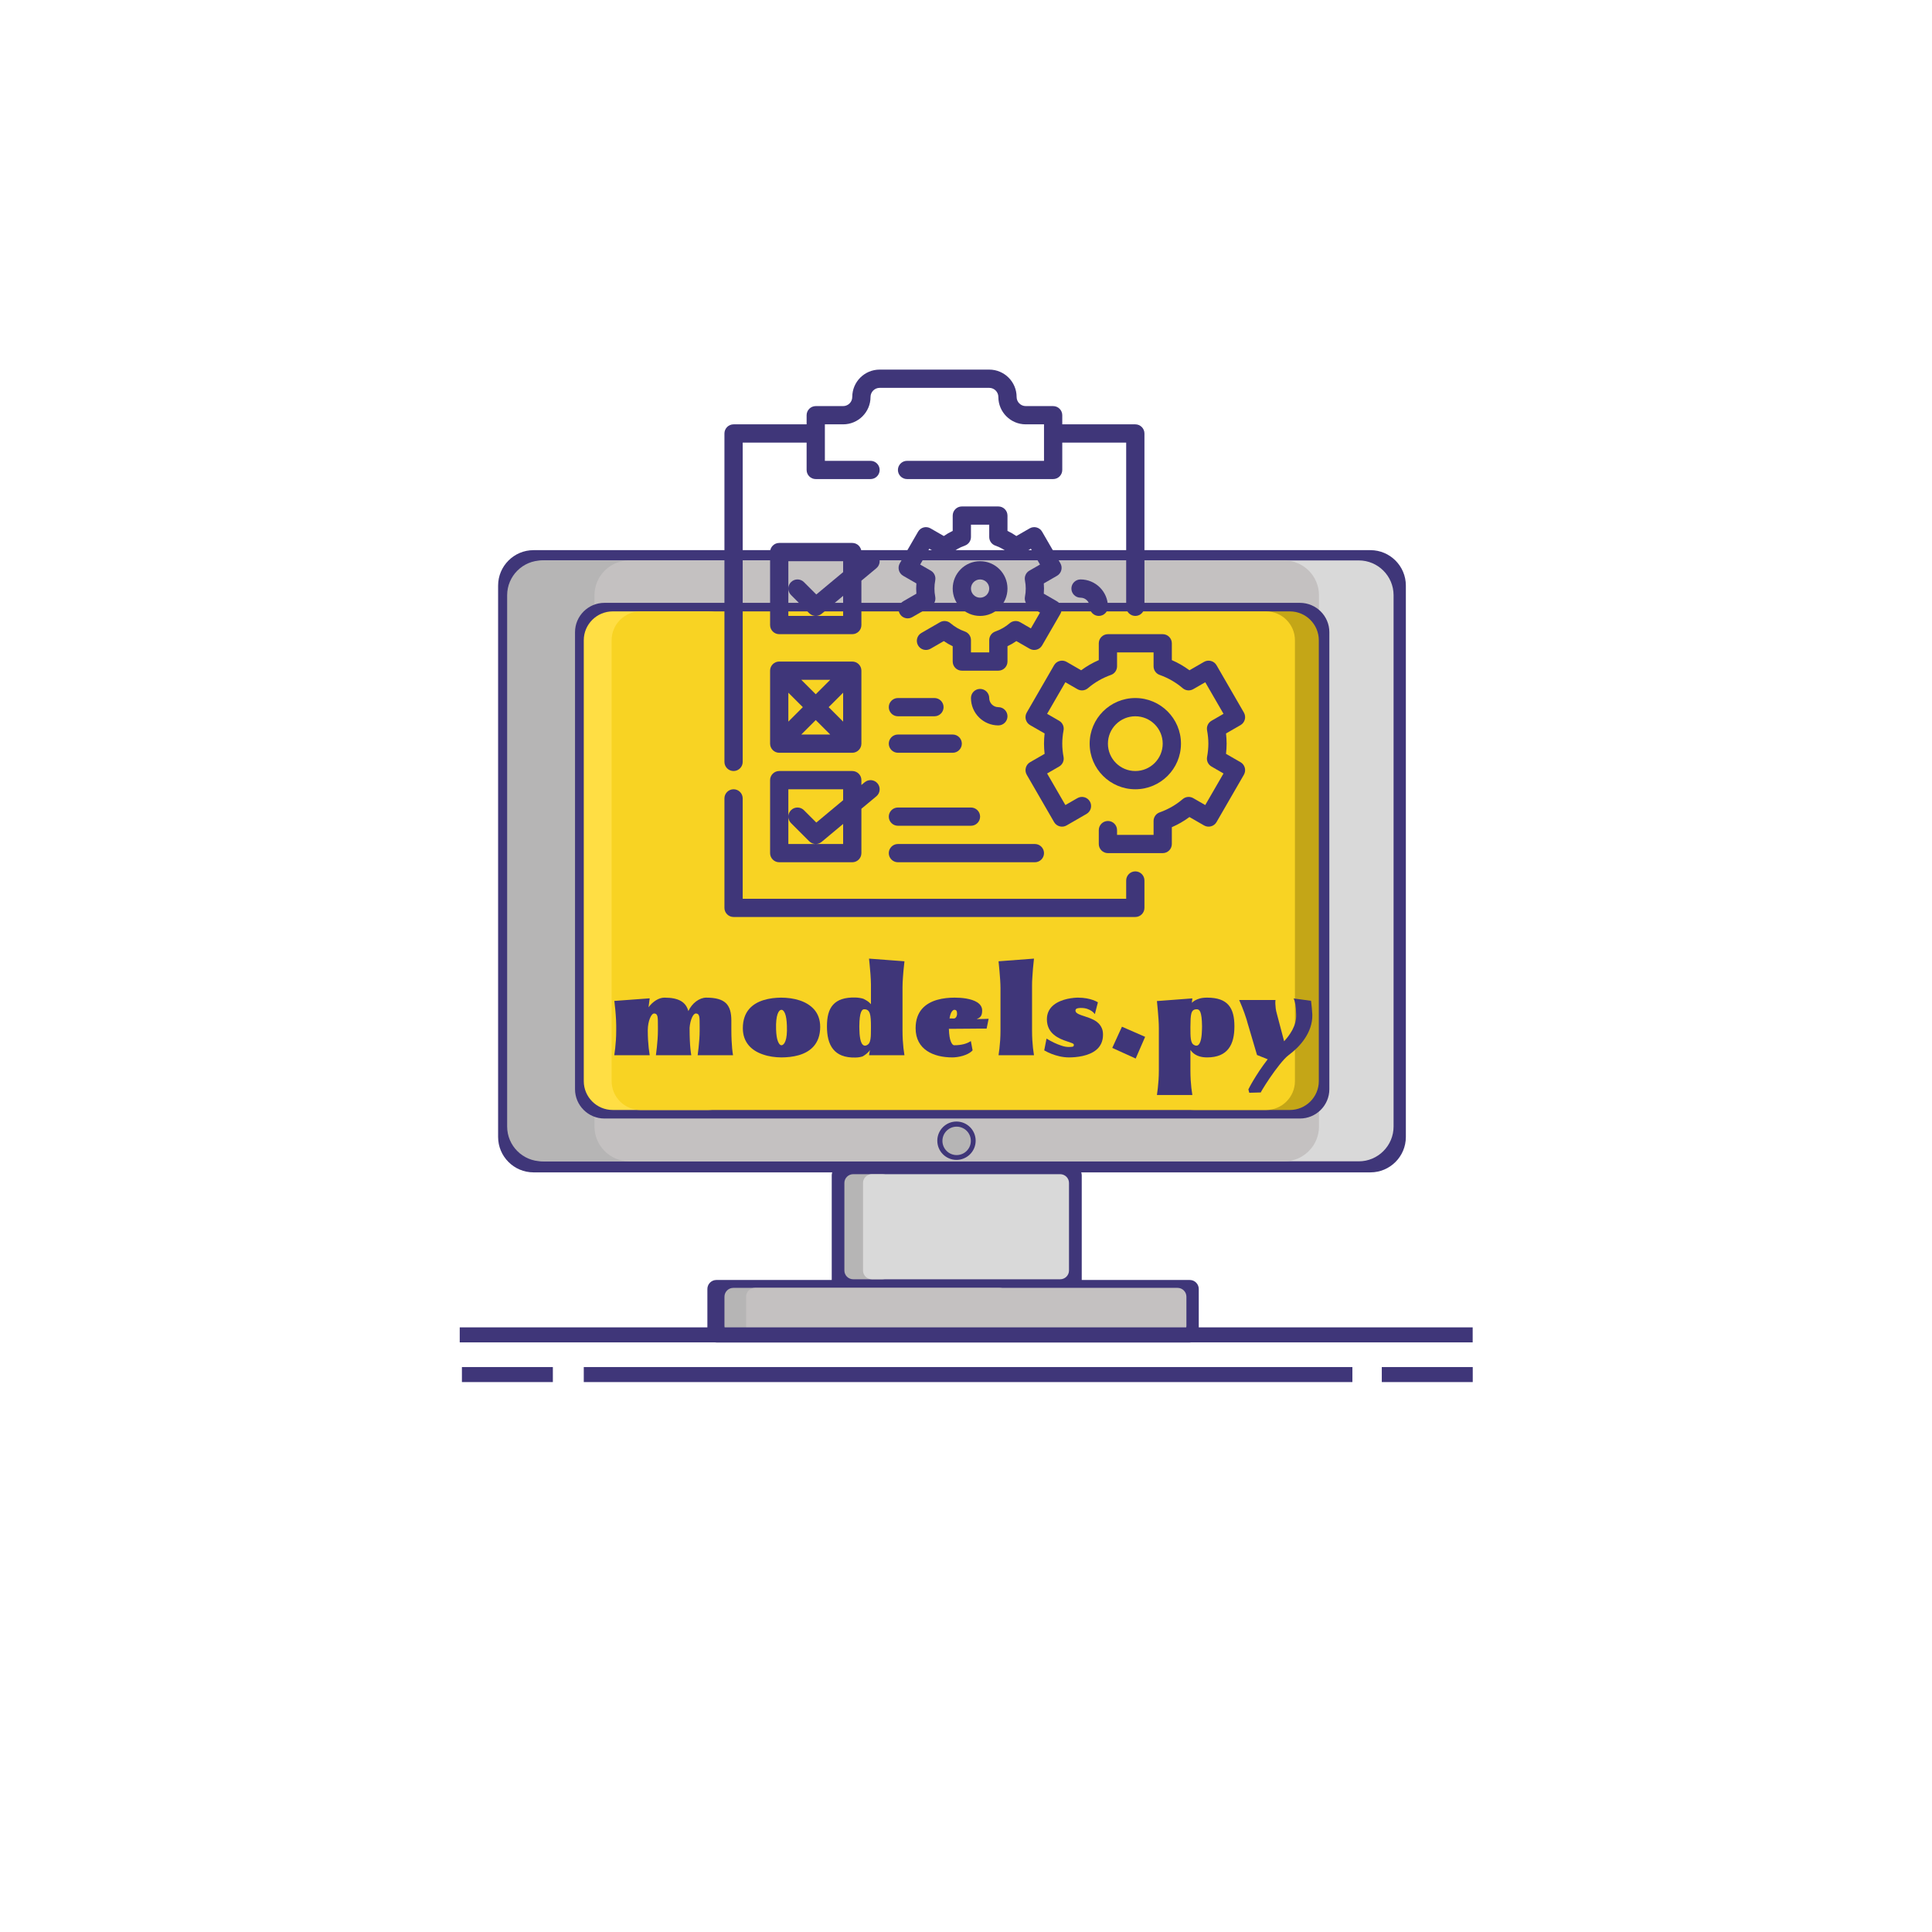 <?xml version="1.0" encoding="UTF-8"?> <svg xmlns="http://www.w3.org/2000/svg" xmlns:xlink="http://www.w3.org/1999/xlink" width="1360" zoomAndPan="magnify" viewBox="0 0 1020 1020" height="1360" preserveAspectRatio="xMidYMid meet"> <defs> <g></g> <clipPath id="id1"> <path d="M 262.977 290.453 L 742.223 290.453 L 742.223 618.953 L 262.977 618.953 Z M 262.977 290.453 " clip-rule="nonzero"></path> </clipPath> <clipPath id="id2"> <path d="M 269.238 295.875 L 735.738 295.875 L 735.738 613.125 L 269.238 613.125 Z M 269.238 295.875 " clip-rule="nonzero"></path> </clipPath> <clipPath id="id3"> <path d="M 267.75 295.875 L 365.25 295.875 L 365.25 613.125 L 267.75 613.125 Z M 267.75 295.875 " clip-rule="nonzero"></path> </clipPath> <clipPath id="id4"> <path d="M 313.855 295.875 L 696.355 295.875 L 696.355 613.125 L 313.855 613.125 Z M 313.855 295.875 " clip-rule="nonzero"></path> </clipPath> <clipPath id="id5"> <path d="M 303.582 318.273 L 701.832 318.273 L 701.832 590.523 L 303.582 590.523 Z M 303.582 318.273 " clip-rule="nonzero"></path> </clipPath> <clipPath id="id6"> <path d="M 308.203 322.777 L 389.203 322.777 L 389.203 586.027 L 308.203 586.027 Z M 308.203 322.777 " clip-rule="nonzero"></path> </clipPath> <clipPath id="id7"> <path d="M 615.266 322.777 L 696.266 322.777 L 696.266 586.027 L 615.266 586.027 Z M 615.266 322.777 " clip-rule="nonzero"></path> </clipPath> <clipPath id="id8"> <path d="M 322.91 322.777 L 683.66 322.777 L 683.66 586.027 L 322.91 586.027 Z M 322.91 322.777 " clip-rule="nonzero"></path> </clipPath> <clipPath id="id9"> <path d="M 439.113 615.738 L 571.113 615.738 L 571.113 681.738 L 439.113 681.738 Z M 439.113 615.738 " clip-rule="nonzero"></path> </clipPath> <clipPath id="id10"> <path d="M 445.789 619.902 L 470.539 619.902 L 470.539 675.402 L 445.789 675.402 Z M 445.789 619.902 " clip-rule="nonzero"></path> </clipPath> <clipPath id="id11"> <path d="M 455.629 619.902 L 564.379 619.902 L 564.379 675.402 L 455.629 675.402 Z M 455.629 619.902 " clip-rule="nonzero"></path> </clipPath> <clipPath id="id12"> <path d="M 373.426 675.766 L 632.926 675.766 L 632.926 708.766 L 373.426 708.766 Z M 373.426 675.766 " clip-rule="nonzero"></path> </clipPath> <clipPath id="id13"> <path d="M 382.465 679.93 L 532.465 679.93 L 532.465 704.68 L 382.465 704.68 Z M 382.465 679.93 " clip-rule="nonzero"></path> </clipPath> <clipPath id="id14"> <path d="M 393.887 679.93 L 626.387 679.93 L 626.387 704.68 L 393.887 704.68 Z M 393.887 679.93 " clip-rule="nonzero"></path> </clipPath> <clipPath id="id15"> <path d="M 494.852 592.113 L 515.102 592.113 L 515.102 612.363 L 494.852 612.363 Z M 494.852 592.113 " clip-rule="nonzero"></path> </clipPath> <clipPath id="id16"> <path d="M 497.555 594.82 L 512.555 594.82 L 512.555 609.82 L 497.555 609.82 Z M 497.555 594.82 " clip-rule="nonzero"></path> </clipPath> <clipPath id="id17"> <path d="M 382.465 416 L 605 416 L 605 484.379 L 382.465 484.379 Z M 382.465 416 " clip-rule="nonzero"></path> </clipPath> <clipPath id="id18"> <path d="M 382.465 195 L 605 195 L 605 408 L 382.465 408 Z M 382.465 195 " clip-rule="nonzero"></path> </clipPath> <clipPath id="id19"> <path d="M 541 334 L 657.715 334 L 657.715 451 L 541 451 Z M 541 334 " clip-rule="nonzero"></path> </clipPath> </defs> <rect x="-102" width="1224" fill="#ffffff" y="-102" height="1224" fill-opacity="1"></rect> <rect x="-102" width="1224" fill="#ffffff" y="-102" height="1224" fill-opacity="1"></rect> <rect x="-102" width="1224" fill="#ffffff" y="-102" height="1224" fill-opacity="1"></rect> <rect x="-102" width="1224" fill="#ffffff" y="-102" height="1224" fill-opacity="1"></rect> <g clip-path="url(#id1)"> <path fill="#3f3679" d="M 723.539 618.953 L 281.66 618.953 C 271.363 618.953 262.977 610.562 262.977 600.266 L 262.977 309.145 C 262.977 298.844 271.363 290.453 281.66 290.453 L 723.539 290.453 C 733.836 290.453 742.223 298.844 742.223 309.145 L 742.223 600.266 C 742.223 610.562 733.836 618.953 723.539 618.953 " fill-opacity="1" fill-rule="nonzero"></path> </g> <g clip-path="url(#id2)"> <path fill="#d9d9d9" d="M 717.371 613.125 L 287.602 613.125 C 277.484 613.125 269.238 604.883 269.238 594.766 L 269.238 314.238 C 269.238 304.121 277.484 295.875 287.602 295.875 L 717.371 295.875 C 727.492 295.875 735.738 304.121 735.738 314.238 L 735.738 594.766 C 735.738 604.883 727.492 613.125 717.371 613.125 " fill-opacity="1" fill-rule="nonzero"></path> </g> <g clip-path="url(#id3)"> <path fill="#b6b5b5" d="M 346.875 613.117 L 286.125 613.117 C 276 613.117 267.75 604.875 267.75 594.758 L 267.75 314.246 C 267.75 304.129 276 295.883 286.125 295.883 L 346.875 295.883 C 357 295.883 365.25 304.129 365.25 314.246 L 365.25 594.758 C 365.25 604.875 357 613.117 346.875 613.117 " fill-opacity="1" fill-rule="nonzero"></path> </g> <g clip-path="url(#id4)"> <path fill="#c4c1c1" d="M 677.98 613.121 L 332.234 613.121 C 322.109 613.121 313.855 604.879 313.855 594.762 L 313.855 314.238 C 313.855 304.121 322.109 295.879 332.234 295.879 L 677.98 295.879 C 688.105 295.879 696.355 304.121 696.355 314.238 L 696.355 594.762 C 696.355 604.879 688.105 613.121 677.98 613.121 " fill-opacity="1" fill-rule="nonzero"></path> </g> <g clip-path="url(#id5)"> <path fill="#3f3679" d="M 686.309 590.523 L 319.105 590.523 C 310.551 590.523 303.582 583.57 303.582 575.035 L 303.582 333.762 C 303.582 325.23 310.551 318.273 319.105 318.273 L 686.309 318.273 C 694.863 318.273 701.832 325.23 701.832 333.762 L 701.832 575.035 C 701.832 583.57 694.863 590.523 686.309 590.523 " fill-opacity="1" fill-rule="nonzero"></path> </g> <g clip-path="url(#id6)"> <path fill="#ffde44" d="M 373.938 586.016 L 323.469 586.016 C 315.059 586.016 308.203 579.176 308.203 570.781 L 308.203 338.023 C 308.203 329.629 315.059 322.785 323.469 322.785 L 373.938 322.785 C 382.352 322.785 389.203 329.629 389.203 338.023 L 389.203 570.781 C 389.203 579.176 382.352 586.016 373.938 586.016 " fill-opacity="1" fill-rule="nonzero"></path> </g> <g clip-path="url(#id7)"> <path fill="#c4a617" d="M 681 586.016 L 630.531 586.016 C 622.121 586.016 615.266 579.176 615.266 570.781 L 615.266 338.023 C 615.266 329.629 622.121 322.785 630.531 322.785 L 681 322.785 C 689.414 322.785 696.266 329.629 696.266 338.023 L 696.266 570.781 C 696.266 579.176 689.414 586.016 681 586.016 " fill-opacity="1" fill-rule="nonzero"></path> </g> <g clip-path="url(#id8)"> <path fill="#f8d323" d="M 668.391 586.023 L 338.184 586.023 C 329.77 586.023 322.91 579.184 322.91 570.789 L 322.91 338.012 C 322.91 329.617 329.77 322.777 338.184 322.777 L 668.391 322.777 C 676.805 322.777 683.66 329.617 683.66 338.012 L 683.66 570.789 C 683.66 579.184 676.805 586.023 668.391 586.023 " fill-opacity="1" fill-rule="nonzero"></path> </g> <g clip-path="url(#id9)"> <path fill="#3f3679" d="M 566.359 681.738 L 443.867 681.738 C 441.25 681.738 439.117 679.598 439.117 676.973 L 439.117 620.5 C 439.117 617.875 441.25 615.738 443.867 615.738 L 566.359 615.738 C 568.973 615.738 571.105 617.875 571.105 620.5 L 571.105 676.973 C 571.105 679.598 568.973 681.738 566.359 681.738 " fill-opacity="1" fill-rule="nonzero"></path> </g> <g clip-path="url(#id10)"> <path fill="#b6b5b5" d="M 465.871 675.398 L 450.453 675.398 C 447.883 675.398 445.789 673.316 445.789 670.762 L 445.789 624.543 C 445.789 621.988 447.883 619.906 450.453 619.906 L 465.871 619.906 C 468.441 619.906 470.539 621.988 470.539 624.543 L 470.539 670.762 C 470.539 673.316 468.441 675.398 465.871 675.398 " fill-opacity="1" fill-rule="nonzero"></path> </g> <g clip-path="url(#id11)"> <path fill="#d9d9d9" d="M 559.711 675.398 L 460.301 675.398 C 457.727 675.398 455.629 673.32 455.629 670.766 L 455.629 624.539 C 455.629 621.984 457.727 619.906 460.301 619.906 L 559.711 619.906 C 562.285 619.906 564.379 621.984 564.379 624.539 L 564.379 670.766 C 564.379 673.32 562.285 675.398 559.711 675.398 " fill-opacity="1" fill-rule="nonzero"></path> </g> <g clip-path="url(#id12)"> <path fill="#3f3679" d="M 628.145 708.766 L 378.207 708.766 C 375.59 708.766 373.461 706.633 373.461 704.016 L 373.461 680.516 C 373.461 677.898 375.59 675.766 378.207 675.766 L 628.145 675.766 C 630.758 675.766 632.887 677.898 632.887 680.516 L 632.887 704.016 C 632.887 706.633 630.758 708.766 628.145 708.766 " fill-opacity="1" fill-rule="nonzero"></path> </g> <g clip-path="url(#id13)"> <path fill="#b6b5b5" d="M 527.789 704.68 L 387.145 704.68 C 384.574 704.68 382.477 702.586 382.477 700.016 L 382.477 684.598 C 382.477 682.027 384.574 679.93 387.145 679.93 L 527.789 679.93 C 530.359 679.93 532.457 682.027 532.457 684.598 L 532.457 700.016 C 532.457 702.586 530.359 704.68 527.789 704.68 " fill-opacity="1" fill-rule="nonzero"></path> </g> <g clip-path="url(#id14)"> <path fill="#c4c1c1" d="M 621.695 704.68 L 398.578 704.68 C 396.004 704.68 393.906 702.586 393.906 700.016 L 393.906 684.598 C 393.906 682.027 396.004 679.93 398.578 679.93 L 621.695 679.93 C 624.27 679.93 626.367 682.027 626.367 684.598 L 626.367 700.016 C 626.367 702.586 624.27 704.68 621.695 704.68 " fill-opacity="1" fill-rule="nonzero"></path> </g> <path stroke-linecap="butt" transform="matrix(7.503, 0, 0, 7.928, 242.716, 704.746)" fill="none" stroke-linejoin="miter" d="M -0 0 L 71.276 0 " stroke="#3f3679" stroke-width="1" stroke-opacity="1" stroke-miterlimit="4"></path> <path stroke-linecap="butt" transform="matrix(7.495, 0, -0, 7.928, 308.204, 725.701)" fill="none" stroke-linejoin="miter" d="M -0 0 L 54.141 0 " stroke="#3f3679" stroke-width="1" stroke-opacity="1" stroke-miterlimit="4"></path> <path stroke-linecap="butt" transform="matrix(7.539, -0, 0, 7.928, 243.867, 725.701)" fill="none" stroke-linejoin="miter" d="M -0 0 L 6.369 0 " stroke="#3f3679" stroke-width="1" stroke-opacity="1" stroke-miterlimit="4"></path> <path stroke-linecap="butt" transform="matrix(7.539, -0, 0, 7.928, 729.52, 725.701)" fill="none" stroke-linejoin="miter" d="M -0 0 L 6.369 0 " stroke="#3f3679" stroke-width="1" stroke-opacity="1" stroke-miterlimit="4"></path> <g clip-path="url(#id15)"> <path fill="#3f3679" d="M 504.977 592.113 C 499.383 592.113 494.852 596.648 494.852 602.238 C 494.852 607.832 499.383 612.363 504.977 612.363 C 510.566 612.363 515.102 607.832 515.102 602.238 C 515.102 596.648 510.566 592.113 504.977 592.113 " fill-opacity="1" fill-rule="nonzero"></path> </g> <g clip-path="url(#id16)"> <path fill="#b6b5b5" d="M 505.055 594.82 C 500.914 594.82 497.555 598.18 497.555 602.32 C 497.555 606.461 500.914 609.82 505.055 609.82 C 509.199 609.82 512.555 606.461 512.555 602.32 C 512.555 598.18 509.199 594.82 505.055 594.82 " fill-opacity="1" fill-rule="nonzero"></path> </g> <g clip-path="url(#id17)"> <path fill="#3f3679" d="M 599.391 460.043 C 596.734 460.043 594.566 462.207 594.566 464.859 L 594.566 474.492 L 392.109 474.492 L 392.109 421.512 C 392.109 418.855 389.941 416.695 387.289 416.695 C 384.633 416.695 382.465 418.855 382.465 421.512 L 382.465 479.309 C 382.465 481.961 384.633 484.125 387.289 484.125 L 599.391 484.125 C 602.043 484.125 604.211 481.961 604.211 479.309 L 604.211 464.859 C 604.211 462.207 602.043 460.043 599.391 460.043 " fill-opacity="1" fill-rule="nonzero"></path> </g> <g clip-path="url(#id18)"> <path fill="#3f3679" d="M 387.289 407.059 C 389.941 407.059 392.109 404.898 392.109 402.242 L 392.109 233.664 L 425.852 233.664 L 425.852 248.113 C 425.852 250.766 428.016 252.93 430.672 252.93 L 459.594 252.93 C 462.25 252.93 464.414 250.766 464.414 248.113 C 464.414 245.461 462.25 243.297 459.594 243.297 L 435.492 243.297 L 435.492 224.031 L 445.133 224.031 C 453.117 224.031 459.594 217.559 459.594 209.582 C 459.594 206.93 461.762 204.766 464.414 204.766 L 522.262 204.766 C 524.918 204.766 527.082 206.93 527.082 209.582 C 527.082 217.559 533.559 224.031 541.543 224.031 L 551.184 224.031 L 551.184 243.297 L 478.875 243.297 C 476.223 243.297 474.055 245.461 474.055 248.113 C 474.055 250.766 476.223 252.93 478.875 252.93 L 556.004 252.93 C 558.66 252.93 560.824 250.766 560.824 248.113 L 560.824 233.664 L 594.566 233.664 L 594.566 320.363 C 594.566 323.016 596.734 325.18 599.391 325.18 C 602.043 325.18 604.211 323.016 604.211 320.363 L 604.211 228.848 C 604.211 226.195 602.043 224.031 599.391 224.031 L 560.824 224.031 L 560.824 219.215 C 560.824 216.562 558.66 214.398 556.004 214.398 L 541.543 214.398 C 538.887 214.398 536.723 212.234 536.723 209.582 C 536.723 201.605 530.246 195.133 522.262 195.133 L 464.414 195.133 C 456.43 195.133 449.953 201.605 449.953 209.582 C 449.953 212.234 447.789 214.398 445.133 214.398 L 430.672 214.398 C 428.016 214.398 425.852 216.562 425.852 219.215 L 425.852 224.031 L 387.289 224.031 C 384.633 224.031 382.465 226.195 382.465 228.848 L 382.465 402.242 C 382.465 404.898 384.633 407.059 387.289 407.059 " fill-opacity="1" fill-rule="nonzero"></path> </g> <g clip-path="url(#id19)"> <path fill="#3f3679" d="M 654.957 402.414 L 647.273 397.992 C 647.48 396.168 647.594 394.379 647.594 392.609 C 647.594 390.859 647.48 389.055 647.273 387.23 L 654.957 382.809 C 656.066 382.168 656.859 381.113 657.195 379.875 C 657.535 378.648 657.348 377.332 656.727 376.223 L 642.266 351.199 C 641.625 350.09 640.57 349.281 639.328 348.961 C 638.102 348.621 636.785 348.793 635.676 349.43 L 627.973 353.871 C 625.094 351.746 621.984 349.938 618.672 348.508 L 618.672 339.629 C 618.672 336.977 616.504 334.812 613.852 334.812 L 584.926 334.812 C 582.273 334.812 580.105 336.977 580.105 339.629 L 580.105 348.508 C 576.793 349.938 573.688 351.746 570.805 353.871 L 563.102 349.43 C 562.012 348.793 560.691 348.621 559.449 348.961 C 558.207 349.281 557.152 350.09 556.512 351.199 L 542.051 376.223 C 541.43 377.332 541.242 378.648 541.582 379.875 C 541.918 381.113 542.711 382.168 543.82 382.809 L 551.504 387.23 C 551.297 389.055 551.184 390.859 551.184 392.609 C 551.184 394.379 551.297 396.168 551.504 397.992 L 543.82 402.414 C 542.711 403.055 541.918 404.105 541.582 405.348 C 541.242 406.57 541.43 407.887 542.051 409 L 556.512 434.023 C 557.152 435.133 558.207 435.941 559.449 436.262 C 560.676 436.598 561.992 436.43 563.102 435.789 L 573.629 429.715 C 575.945 428.379 576.734 425.441 575.398 423.129 C 574.062 420.832 571.125 420.043 568.809 421.379 L 562.465 425.027 L 552.82 408.359 L 559.168 404.691 C 560.938 403.672 561.879 401.641 561.504 399.648 C 561.051 397.184 560.824 394.887 560.824 392.609 C 560.824 390.336 561.051 388.039 561.504 385.574 C 561.879 383.578 560.938 381.547 559.168 380.531 L 552.82 376.863 L 562.465 360.191 L 568.809 363.844 C 570.578 364.879 572.801 364.672 574.363 363.336 C 577.941 360.27 582.047 357.918 586.547 356.316 C 588.469 355.641 589.746 353.816 589.746 351.781 L 589.746 344.445 L 609.031 344.445 L 609.031 351.781 C 609.031 353.816 610.309 355.641 612.23 356.316 C 616.73 357.918 620.836 360.27 624.414 363.336 C 625.977 364.672 628.199 364.859 629.969 363.844 L 636.316 360.191 L 645.957 376.863 L 639.609 380.531 C 637.84 381.547 636.898 383.578 637.273 385.574 C 637.727 388.039 637.953 390.336 637.953 392.609 C 637.953 394.887 637.727 397.184 637.273 399.648 C 636.898 401.641 637.84 403.672 639.609 404.691 L 645.957 408.359 L 636.316 425.027 L 629.969 421.379 C 628.199 420.363 625.977 420.551 624.414 421.887 C 620.836 424.953 616.73 427.305 612.23 428.902 C 610.309 429.582 609.031 431.406 609.031 433.438 L 609.031 440.777 L 589.746 440.777 L 589.746 438.254 C 589.746 435.602 587.582 433.438 584.926 433.438 C 582.273 433.438 580.105 435.602 580.105 438.254 L 580.105 445.594 C 580.105 448.246 582.273 450.41 584.926 450.41 L 613.852 450.41 C 616.504 450.41 618.672 448.246 618.672 445.594 L 618.672 436.711 C 621.984 435.281 625.094 433.477 627.973 431.352 L 635.676 435.789 C 636.785 436.43 638.102 436.598 639.328 436.262 C 640.57 435.941 641.625 435.133 642.266 434.023 L 656.727 409 C 657.348 407.887 657.535 406.57 657.195 405.348 C 656.859 404.105 656.066 403.055 654.957 402.414 " fill-opacity="1" fill-rule="nonzero"></path> </g> <path fill="#3f3679" d="M 599.391 378.16 C 607.371 378.16 613.852 384.633 613.852 392.609 C 613.852 400.59 607.371 407.059 599.391 407.059 C 591.406 407.059 584.926 400.59 584.926 392.609 C 584.926 384.633 591.406 378.16 599.391 378.16 Z M 599.391 416.695 C 612.684 416.695 623.492 405.895 623.492 392.609 C 623.492 379.328 612.684 368.527 599.391 368.527 C 586.094 368.527 575.285 379.328 575.285 392.609 C 575.285 405.895 586.094 416.695 599.391 416.695 " fill-opacity="1" fill-rule="nonzero"></path> <path fill="#3f3679" d="M 559.828 297.391 L 550.188 280.719 C 548.867 278.406 545.91 277.617 543.613 278.949 L 536.59 282.996 C 535.102 281.961 533.539 281.059 531.902 280.285 L 531.902 272.195 C 531.902 269.543 529.738 267.379 527.082 267.379 L 507.801 267.379 C 505.145 267.379 502.98 269.543 502.98 272.195 L 502.98 280.285 C 501.34 281.059 499.777 281.961 498.289 282.996 L 491.266 278.949 C 488.949 277.617 486.012 278.406 484.695 280.719 L 475.055 297.391 C 473.719 299.703 474.508 302.641 476.805 303.977 L 483.809 308.02 C 483.734 308.922 483.695 309.824 483.695 310.73 C 483.695 311.633 483.734 312.535 483.809 313.438 L 476.805 317.484 C 474.508 318.82 473.719 321.754 475.055 324.07 C 476.371 326.363 479.328 327.156 481.625 325.82 L 491.438 320.176 C 493.207 319.156 494.129 317.125 493.77 315.133 C 493.469 313.59 493.34 312.141 493.34 310.73 C 493.34 309.316 493.469 307.871 493.77 306.328 C 494.129 304.332 493.207 302.301 491.438 301.285 L 485.805 298.047 L 490.625 289.695 L 496.258 292.949 C 498.027 293.965 500.25 293.758 501.793 292.441 C 504.035 290.523 506.594 289.035 509.398 288.059 C 511.34 287.359 512.621 285.555 512.621 283.504 L 512.621 277.012 L 522.262 277.012 L 522.262 283.504 C 522.262 285.555 523.543 287.359 525.48 288.059 C 528.285 289.035 530.848 290.523 533.09 292.441 C 534.633 293.758 536.855 293.965 538.625 292.949 L 544.254 289.695 L 549.074 298.047 L 543.445 301.285 C 541.676 302.301 540.754 304.332 541.109 306.328 C 541.41 307.871 541.543 309.316 541.543 310.73 C 541.543 312.141 541.41 313.59 541.109 315.133 C 540.754 317.125 541.676 319.156 543.445 320.176 L 549.074 323.41 L 544.254 331.766 L 538.625 328.508 C 536.855 327.492 534.652 327.699 533.09 329.016 C 530.848 330.938 528.285 332.422 525.48 333.402 C 523.543 334.098 522.262 335.902 522.262 337.953 L 522.262 344.445 L 512.621 344.445 L 512.621 337.953 C 512.621 335.902 511.34 334.098 509.398 333.402 C 506.594 332.422 504.035 330.938 501.793 329.016 C 500.23 327.699 498.027 327.492 496.258 328.508 L 486.445 334.172 C 484.148 335.488 483.359 338.441 484.695 340.738 C 486.012 343.055 488.949 343.824 491.266 342.508 L 498.289 338.461 C 499.777 339.496 501.34 340.398 502.98 341.172 L 502.98 349.262 C 502.98 351.914 505.145 354.078 507.801 354.078 L 527.082 354.078 C 529.738 354.078 531.902 351.914 531.902 349.262 L 531.902 341.172 C 533.539 340.398 535.102 339.496 536.59 338.461 L 543.613 342.508 C 545.91 343.824 548.867 343.055 550.188 340.738 L 559.828 324.07 C 561.164 321.754 560.371 318.82 558.074 317.484 L 551.07 313.438 C 551.145 312.535 551.184 311.633 551.184 310.73 C 551.184 309.824 551.145 308.922 551.07 308.02 L 558.074 303.977 C 560.371 302.641 561.164 299.703 559.828 297.391 " fill-opacity="1" fill-rule="nonzero"></path> <path fill="#3f3679" d="M 512.621 310.73 C 512.621 308.078 514.785 305.914 517.441 305.914 C 520.094 305.914 522.262 308.078 522.262 310.73 C 522.262 313.383 520.094 315.547 517.441 315.547 C 514.785 315.547 512.621 313.383 512.621 310.73 Z M 531.902 310.73 C 531.902 302.75 525.426 296.281 517.441 296.281 C 509.457 296.281 502.98 302.75 502.98 310.73 C 502.98 318.707 509.457 325.18 517.441 325.18 C 525.426 325.18 531.902 318.707 531.902 310.73 " fill-opacity="1" fill-rule="nonzero"></path> <path fill="#3f3679" d="M 565.645 310.73 C 565.645 313.383 567.812 315.547 570.465 315.547 C 573.121 315.547 575.285 317.711 575.285 320.363 C 575.285 323.016 577.453 325.18 580.105 325.18 C 582.762 325.18 584.926 323.016 584.926 320.363 C 584.926 312.387 578.449 305.914 570.465 305.914 C 567.812 305.914 565.645 308.078 565.645 310.73 " fill-opacity="1" fill-rule="nonzero"></path> <path fill="#3f3679" d="M 527.082 382.977 C 529.738 382.977 531.902 380.812 531.902 378.16 C 531.902 375.508 529.738 373.344 527.082 373.344 C 524.426 373.344 522.262 371.18 522.262 368.527 C 522.262 365.875 520.094 363.711 517.441 363.711 C 514.785 363.711 512.621 365.875 512.621 368.527 C 512.621 376.504 519.098 382.977 527.082 382.977 " fill-opacity="1" fill-rule="nonzero"></path> <path fill="#3f3679" d="M 445.133 325.18 L 416.211 325.18 L 416.211 296.281 L 445.133 296.281 L 445.133 302.055 L 430.973 313.852 L 424.438 307.324 C 422.555 305.441 419.504 305.441 417.621 307.324 C 416.68 308.266 416.211 309.488 416.211 310.73 C 416.211 311.973 416.68 313.195 417.621 314.133 L 427.262 323.77 C 428.203 324.707 429.43 325.18 430.672 325.18 C 431.766 325.18 432.855 324.801 433.762 324.07 L 445.133 314.586 Z M 463.305 293.195 C 461.59 291.145 458.559 290.879 456.508 292.574 L 454.773 294.023 L 454.773 291.465 C 454.773 288.809 452.609 286.645 449.953 286.645 L 411.391 286.645 C 408.734 286.645 406.57 288.809 406.57 291.465 L 406.57 329.996 C 406.57 332.648 408.734 334.812 411.391 334.812 L 449.953 334.812 C 452.609 334.812 454.773 332.648 454.773 329.996 L 454.773 306.57 L 462.684 299.984 C 464.734 298.273 465 295.246 463.305 293.195 " fill-opacity="1" fill-rule="nonzero"></path> <path fill="#3f3679" d="M 423.855 373.344 L 416.211 380.984 L 416.211 365.707 Z M 430.672 366.535 L 423.027 358.895 L 438.316 358.895 Z M 438.316 387.793 L 423.027 387.793 L 430.672 380.156 Z M 437.488 373.344 L 445.133 365.707 L 445.133 380.984 Z M 411.391 397.426 L 449.953 397.426 C 452.609 397.426 454.773 395.262 454.773 392.609 L 454.773 354.078 C 454.773 351.426 452.609 349.262 449.953 349.262 L 411.391 349.262 C 408.734 349.262 406.57 351.426 406.57 354.078 L 406.57 392.609 C 406.57 395.262 408.734 397.426 411.391 397.426 " fill-opacity="1" fill-rule="nonzero"></path> <path fill="#3f3679" d="M 416.211 416.695 L 445.133 416.695 L 445.133 422.469 L 430.973 434.266 L 424.438 427.738 C 422.555 425.855 419.504 425.855 417.621 427.738 C 416.68 428.68 416.211 429.902 416.211 431.145 C 416.211 432.387 416.68 433.609 417.621 434.547 L 427.262 444.184 C 428.203 445.121 429.43 445.594 430.672 445.594 C 431.766 445.594 432.855 445.215 433.762 444.484 L 445.133 435 L 445.133 445.594 L 416.211 445.594 Z M 406.57 450.41 C 406.57 453.062 408.734 455.227 411.391 455.227 L 449.953 455.227 C 452.609 455.227 454.773 453.062 454.773 450.41 L 454.773 426.984 L 462.684 420.398 C 464.734 418.688 465 415.66 463.305 413.609 C 461.59 411.559 458.559 411.293 456.508 412.988 L 454.773 414.438 L 454.773 411.875 C 454.773 409.223 452.609 407.059 449.953 407.059 L 411.391 407.059 C 408.734 407.059 406.57 409.223 406.57 411.875 L 406.57 450.41 " fill-opacity="1" fill-rule="nonzero"></path> <path fill="#3f3679" d="M 474.055 397.426 L 502.98 397.426 C 505.633 397.426 507.801 395.262 507.801 392.609 C 507.801 389.957 505.633 387.793 502.98 387.793 L 474.055 387.793 C 471.402 387.793 469.234 389.957 469.234 392.609 C 469.234 395.262 471.402 397.426 474.055 397.426 " fill-opacity="1" fill-rule="nonzero"></path> <path fill="#3f3679" d="M 474.055 455.227 L 546.363 455.227 C 549.02 455.227 551.184 453.062 551.184 450.41 C 551.184 447.758 549.02 445.594 546.363 445.594 L 474.055 445.594 C 471.402 445.594 469.234 447.758 469.234 450.41 C 469.234 453.062 471.402 455.227 474.055 455.227 " fill-opacity="1" fill-rule="nonzero"></path> <path fill="#3f3679" d="M 474.055 435.961 L 512.621 435.961 C 515.273 435.961 517.441 433.797 517.441 431.145 C 517.441 428.492 515.273 426.328 512.621 426.328 L 474.055 426.328 C 471.402 426.328 469.234 428.492 469.234 431.145 C 469.234 433.797 471.402 435.961 474.055 435.961 " fill-opacity="1" fill-rule="nonzero"></path> <path fill="#3f3679" d="M 474.055 378.16 L 493.34 378.16 C 495.992 378.16 498.16 375.996 498.16 373.344 C 498.16 370.691 495.992 368.527 493.34 368.527 L 474.055 368.527 C 471.402 368.527 469.234 370.691 469.234 373.344 C 469.234 375.996 471.402 378.16 474.055 378.16 " fill-opacity="1" fill-rule="nonzero"></path> <g fill="#3f3679" fill-opacity="1"> <g transform="translate(320.311, 557.113)"> <g> <path d="M 5.02 -12.992 C 5.02 -11.188 4.953 -9.512 4.855 -7.938 C 4.625 -4.789 4.363 -2.328 4.004 0 L 22.699 0 C 22.504 -1.148 22.34 -2.426 22.176 -3.805 C 21.914 -6.168 21.684 -9.414 21.684 -12.992 L 21.684 -13.285 C 21.715 -15.648 22.145 -17.844 22.801 -19.453 C 23.422 -21.027 24.242 -22.043 25.062 -22.043 C 26.016 -22.043 26.539 -21.551 26.801 -20.469 C 27.031 -19.387 27.031 -17.648 27.031 -15.156 L 27.031 -12.992 C 27.031 -11.578 26.965 -10.105 26.867 -8.594 C 26.637 -5.578 26.375 -2.855 25.98 0 L 44.648 0 C 44.484 -0.984 44.32 -2.164 44.188 -3.512 C 43.957 -5.84 43.762 -9.25 43.762 -13.746 L 43.762 -14.531 C 43.926 -16.633 44.418 -18.535 45.008 -19.879 C 45.598 -21.191 46.32 -22.043 47.105 -22.043 C 48.059 -22.043 48.582 -21.551 48.848 -20.469 C 49.074 -19.387 49.074 -17.648 49.074 -15.156 L 49.074 -12.992 C 49.074 -11.578 49.012 -10.105 48.91 -8.594 C 48.684 -5.578 48.418 -2.855 48.027 0 L 66.691 0 C 66.527 -0.984 66.363 -2.164 66.23 -3.512 C 66.004 -5.84 65.805 -9.25 65.805 -13.746 L 65.805 -18.238 C 65.805 -22.473 64.984 -25.523 62.918 -27.523 C 60.82 -29.492 57.508 -30.41 52.52 -30.41 C 50.715 -30.41 48.848 -29.656 47.172 -28.41 C 45.5 -27.164 44.055 -25.324 43.105 -23.324 C 42.449 -25.688 41.203 -27.457 39.168 -28.637 C 37.133 -29.82 34.281 -30.41 30.477 -30.41 C 29.031 -30.41 27.488 -29.918 26.047 -29.031 C 24.57 -28.113 23.227 -26.867 22.078 -25.324 C 22.207 -26.539 22.371 -27.719 22.504 -28.605 C 22.602 -29.129 22.668 -29.621 22.699 -30.051 L 4.004 -28.672 C 4.004 -28.672 4.035 -28.473 4.102 -28.082 L 4.266 -26.508 C 4.332 -25.816 4.43 -25.062 4.527 -24.176 C 4.625 -23.293 4.691 -22.371 4.758 -21.422 C 4.887 -19.484 5.02 -17.484 5.02 -15.777 Z M 5.02 -12.992 "></path> </g> </g> </g> <g fill="#3f3679" fill-opacity="1"> <g transform="translate(390.309, 557.113)"> <g> <path d="M 22.176 1.148 C 25.094 1.148 28.375 0.852 31.426 -0.031 C 34.445 -0.918 37.266 -2.395 39.332 -4.789 C 41.398 -7.184 42.711 -10.465 42.711 -14.957 C 42.711 -18.797 41.531 -21.816 39.594 -24.078 C 37.625 -26.344 34.938 -27.949 31.852 -28.965 C 28.77 -29.984 25.324 -30.41 22.012 -30.41 C 19.094 -30.379 15.879 -30.051 12.891 -29.129 C 9.906 -28.211 7.152 -26.703 5.148 -24.34 C 3.148 -21.98 1.871 -18.699 1.871 -14.27 C 1.871 -10.465 3.051 -7.512 4.953 -5.25 C 6.855 -2.984 9.512 -1.41 12.531 -0.395 C 15.516 0.656 18.895 1.117 22.176 1.148 Z M 19.422 -13.582 C 19.289 -17.52 19.648 -20.109 20.207 -21.715 C 20.766 -23.324 21.551 -23.98 22.309 -23.98 C 22.996 -23.98 23.621 -23.293 24.176 -21.945 C 24.703 -20.602 25.031 -18.5 25.129 -15.68 C 25.293 -11.742 24.965 -9.121 24.375 -7.547 C 23.785 -5.938 22.965 -5.281 22.273 -5.281 C 21.586 -5.25 20.961 -5.938 20.406 -7.316 C 19.848 -8.66 19.52 -10.762 19.422 -13.582 Z M 19.422 -13.582 "></path> </g> </g> </g> <g fill="#3f3679" fill-opacity="1"> <g transform="translate(434.853, 557.113)"> <g> <path d="M 1.738 -15.254 C 1.738 -10.301 2.625 -6.133 4.984 -3.215 C 7.316 -0.297 11.055 1.344 16.73 1.215 C 18.273 1.18 19.453 0.984 20.535 0.625 C 21.191 0.262 21.98 -0.23 22.668 -0.82 C 23.355 -1.41 24.047 -2.035 24.438 -2.789 L 23.949 0 L 42.645 0 C 42.449 -1.148 42.285 -2.426 42.121 -3.805 C 41.859 -6.168 41.629 -9.414 41.629 -12.992 L 41.629 -35.887 C 41.629 -36.645 41.66 -37.527 41.695 -38.512 C 41.793 -40.48 41.957 -42.516 42.121 -44.484 C 42.285 -46.418 42.449 -47.992 42.582 -48.91 C 42.613 -49.371 42.645 -49.602 42.645 -49.602 L 23.949 -51.012 C 23.949 -51.012 23.98 -50.781 24.012 -50.32 C 24.047 -49.863 24.109 -49.238 24.211 -48.484 C 24.34 -46.941 24.539 -44.91 24.703 -42.91 C 24.832 -40.906 24.965 -38.875 24.965 -37.332 L 24.965 -26.934 C 23.914 -28.211 22.57 -29 21.027 -29.785 C 19.848 -30.18 18.402 -30.41 16.73 -30.477 C 11.055 -30.605 7.316 -29.262 4.984 -26.672 C 2.625 -24.078 1.738 -20.207 1.738 -15.254 Z M 18.828 -15.254 C 18.863 -19.156 19.191 -21.387 19.715 -22.699 C 20.207 -23.98 20.832 -24.273 21.387 -24.273 C 22.965 -24.273 23.848 -23.586 24.375 -22.043 C 24.867 -20.504 24.965 -18.141 24.965 -14.828 C 24.965 -13.516 24.965 -12.336 24.93 -11.316 C 24.898 -9.219 24.668 -7.645 24.145 -6.594 C 23.621 -5.543 22.145 -4.723 21.191 -5.184 C 20.242 -5.641 19.648 -6.891 19.32 -8.629 C 18.992 -10.332 18.863 -12.105 18.863 -13.582 C 18.863 -14.336 18.863 -14.895 18.828 -15.254 Z M 18.828 -15.254 "></path> </g> </g> </g> <g fill="#3f3679" fill-opacity="1"> <g transform="translate(481.562, 557.113)"> <g> <path d="M 38.02 -19.156 C 36.676 -19.125 35.066 -19.094 34.051 -19.094 C 34.969 -19.453 35.691 -19.848 36.215 -20.535 C 36.707 -21.191 36.969 -22.176 36.969 -23.652 C 36.969 -25.523 35.922 -26.934 34.348 -27.949 C 32.773 -28.965 30.672 -29.559 28.508 -29.949 C 26.344 -30.312 24.145 -30.41 22.406 -30.41 C 19.484 -30.41 16.207 -30.113 13.156 -29.23 C 10.105 -28.344 7.281 -26.836 5.215 -24.473 C 3.148 -22.078 1.836 -18.766 1.836 -14.27 C 1.836 -8.594 4.23 -4.723 7.84 -2.297 C 11.449 0.133 16.27 1.148 21.258 1.148 C 22.602 1.148 24.668 0.918 26.672 0.328 C 28.672 -0.262 30.641 -1.148 31.918 -2.59 L 31 -7.48 C 28.902 -6.07 26.016 -5.281 22.242 -5.281 C 21.551 -5.281 20.93 -5.969 20.406 -7.316 C 19.848 -8.66 19.52 -10.762 19.422 -13.582 C 19.422 -13.711 19.387 -13.812 19.355 -13.941 L 32.805 -14.039 C 33.82 -14.039 34.84 -14.039 35.855 -14.074 L 39.332 -14.074 L 40.383 -19.223 L 39.727 -19.223 C 39.234 -19.191 38.676 -19.191 38.02 -19.156 Z M 23.293 -20.242 C 22.996 -19.75 22.535 -19.387 21.98 -19.387 C 21.617 -19.387 21.223 -19.387 20.863 -19.422 L 19.75 -19.422 C 20.012 -21.094 20.406 -22.273 20.895 -22.965 C 21.387 -23.652 21.848 -23.98 22.273 -23.98 C 23.422 -23.98 23.719 -23.293 23.719 -21.715 C 23.719 -21.289 23.555 -20.734 23.293 -20.242 Z M 23.293 -20.242 "></path> </g> </g> </g> <g fill="#3f3679" fill-opacity="1"> <g transform="translate(523.122, 557.113)"> <g> <path d="M 5.086 -12.992 C 5.086 -11.188 5.02 -9.512 4.922 -7.938 C 4.691 -4.789 4.43 -2.328 4.066 0 L 22.766 0 C 22.57 -1.148 22.406 -2.426 22.242 -3.805 C 21.98 -6.168 21.75 -9.414 21.75 -12.992 L 21.75 -36.805 C 21.75 -38.086 21.781 -39.594 21.914 -41.168 C 21.945 -41.957 22.012 -42.746 22.078 -43.562 C 22.109 -44.352 22.176 -45.105 22.242 -45.828 C 22.406 -47.535 22.57 -49.273 22.766 -51.012 L 4.066 -49.602 L 4.559 -44.418 C 4.691 -42.973 4.82 -41.332 4.922 -39.758 C 5.02 -38.152 5.086 -36.609 5.086 -35.297 Z M 5.086 -12.992 "></path> </g> </g> </g> <g fill="#3f3679" fill-opacity="1"> <g transform="translate(549.953, 557.113)"> <g> <path d="M 1.344 -2.559 C 2.559 -1.871 3.871 -1.246 5.281 -0.688 C 7.676 0.23 10.926 1.148 14.434 1.148 C 16.305 1.148 18.961 0.984 21.617 0.395 C 24.242 -0.195 26.965 -1.215 29 -2.984 C 31.031 -4.758 32.379 -7.281 32.379 -10.824 C 32.379 -12.172 32.18 -13.32 31.754 -14.27 C 30.934 -16.172 29.523 -17.551 27.785 -18.5 C 26.047 -19.422 24.176 -20.078 22.438 -20.633 C 21.551 -20.895 20.797 -21.16 20.109 -21.453 C 18.766 -21.98 17.844 -22.602 17.844 -23.621 C 17.844 -24.176 18.207 -24.57 18.766 -24.734 C 19.289 -24.898 19.977 -24.965 20.633 -24.965 C 21.98 -24.965 23.129 -24.801 24.078 -24.473 C 25.98 -23.785 27.195 -22.898 28.082 -21.715 L 29.688 -27.949 C 28.965 -28.375 28.082 -28.801 27.031 -29.164 C 25.227 -29.785 22.637 -30.41 19.125 -30.41 C 18.109 -30.41 15.977 -30.277 13.547 -29.754 C 11.121 -29.195 8.398 -28.211 6.332 -26.539 C 4.23 -24.832 2.754 -22.406 2.754 -18.992 C 2.754 -15.156 4.332 -12.598 6.461 -10.824 C 8.562 -9.055 11.188 -8.035 13.32 -7.348 C 14.367 -6.988 15.254 -6.691 15.941 -6.43 C 16.633 -6.168 16.992 -5.871 16.992 -5.543 C 16.992 -4.984 16.797 -4.625 16.371 -4.527 C 15.941 -4.43 15.223 -4.363 14.238 -4.363 C 13.055 -4.363 11.809 -4.594 10.465 -5.051 C 7.773 -5.938 5.312 -7.117 2.559 -8.793 Z M 1.344 -2.559 "></path> </g> </g> </g> <g fill="#3f3679" fill-opacity="1"> <g transform="translate(584.165, 557.113)"> <g> <path d="M 15.418 1.738 L 20.406 -9.711 L 8.168 -15.059 L 3.051 -3.871 Z M 15.418 1.738 "></path> </g> </g> </g> <g fill="#3f3679" fill-opacity="1"> <g transform="translate(606.765, 557.113)"> <g> <path d="M 41.859 -26.473 C 39.629 -29.066 36.02 -30.41 30.508 -30.41 C 28.965 -30.41 27.621 -30.246 26.508 -29.918 C 24.801 -29.426 23.488 -28.672 22.473 -27.688 L 22.734 -30.016 L 4.035 -28.605 L 4.527 -23.422 C 4.66 -21.98 4.789 -20.34 4.887 -18.766 C 4.984 -17.156 5.051 -15.613 5.051 -14.305 L 5.051 8.004 C 5.051 9.809 4.984 11.48 4.887 13.055 C 4.66 16.207 4.395 18.664 4.035 20.996 L 22.734 20.996 C 22.535 19.848 22.371 18.566 22.207 17.191 C 21.945 14.828 21.715 11.578 21.715 8.004 L 21.715 -2.789 C 22.242 -2.066 22.832 -1.41 23.586 -0.852 C 25.195 0.359 27.391 1.148 30.508 1.148 C 36.02 1.148 39.629 -0.559 41.859 -3.477 C 44.09 -6.363 44.941 -10.434 44.941 -15.254 C 44.941 -20.109 44.09 -23.883 41.859 -26.473 Z M 27.816 -13.582 C 27.785 -12.828 27.754 -12.039 27.688 -11.188 C 27.555 -9.449 27.262 -7.609 26.637 -6.43 C 26.016 -5.215 25.094 -4.625 23.652 -5.414 C 22.637 -5.938 22.176 -6.988 21.945 -8.562 C 21.715 -10.105 21.715 -12.203 21.715 -14.828 C 21.75 -18.141 21.781 -20.504 22.207 -22.043 C 22.637 -23.586 23.457 -24.273 25.062 -24.273 C 25.816 -24.273 26.473 -23.98 27 -22.699 C 27.488 -21.387 27.816 -19.156 27.852 -15.254 C 27.816 -14.859 27.816 -14.305 27.816 -13.582 Z M 27.816 -13.582 "></path> </g> </g> </g> <g fill="#3f3679" fill-opacity="1"> <g transform="translate(654.294, 557.113)"> <g> <path d="M 38.547 -21.355 C 38.445 -22.668 38.383 -23.949 38.281 -25.031 C 38.184 -26.113 38.086 -27.062 37.988 -27.719 C 37.922 -28.113 37.891 -28.441 37.855 -28.738 L 28.637 -29.984 C 28.738 -29.82 28.867 -29.621 28.965 -29.328 C 29.164 -28.836 29.359 -28.016 29.59 -26.836 C 29.82 -25.523 29.984 -23.816 30.016 -21.488 C 30.148 -18.5 29.262 -15.746 27.98 -13.32 C 26.672 -10.891 24.996 -8.824 23.652 -7.383 C 23.027 -9.809 22.371 -12.203 21.75 -14.598 C 21.125 -16.992 20.469 -19.387 19.848 -21.816 C 19.551 -22.863 19.32 -23.848 19.223 -24.734 C 18.992 -26.539 18.961 -27.883 19.094 -29.164 L -0.066 -29.164 C 0.461 -27.98 0.953 -26.801 1.445 -25.586 C 2.262 -23.488 3.215 -20.961 3.84 -18.863 C 4.199 -17.582 4.527 -16.336 4.922 -15.121 L 9.348 -0.133 L 14.992 2.133 C 13.352 4.266 11.906 6.266 10.629 8.168 C 8.102 12.008 6.363 14.992 5.477 16.699 C 5.02 17.582 4.789 18.008 4.789 18.043 L 5.25 19.812 L 11.316 19.648 C 11.316 19.617 11.352 19.551 11.383 19.484 C 11.547 19.156 11.875 18.633 12.301 17.91 C 13.156 16.469 14.5 14.367 16.074 12.039 C 17.648 9.711 19.453 7.25 21.223 5.02 C 22.996 2.82 24.668 0.953 26.078 -0.098 C 28.965 -2.23 32.148 -5.184 34.543 -8.758 C 36.938 -12.336 38.645 -16.598 38.547 -21.355 Z M 11.316 19.648 C 11.219 19.812 11.25 19.848 11.414 19.648 Z M 11.316 19.648 "></path> </g> </g> </g> </svg> 